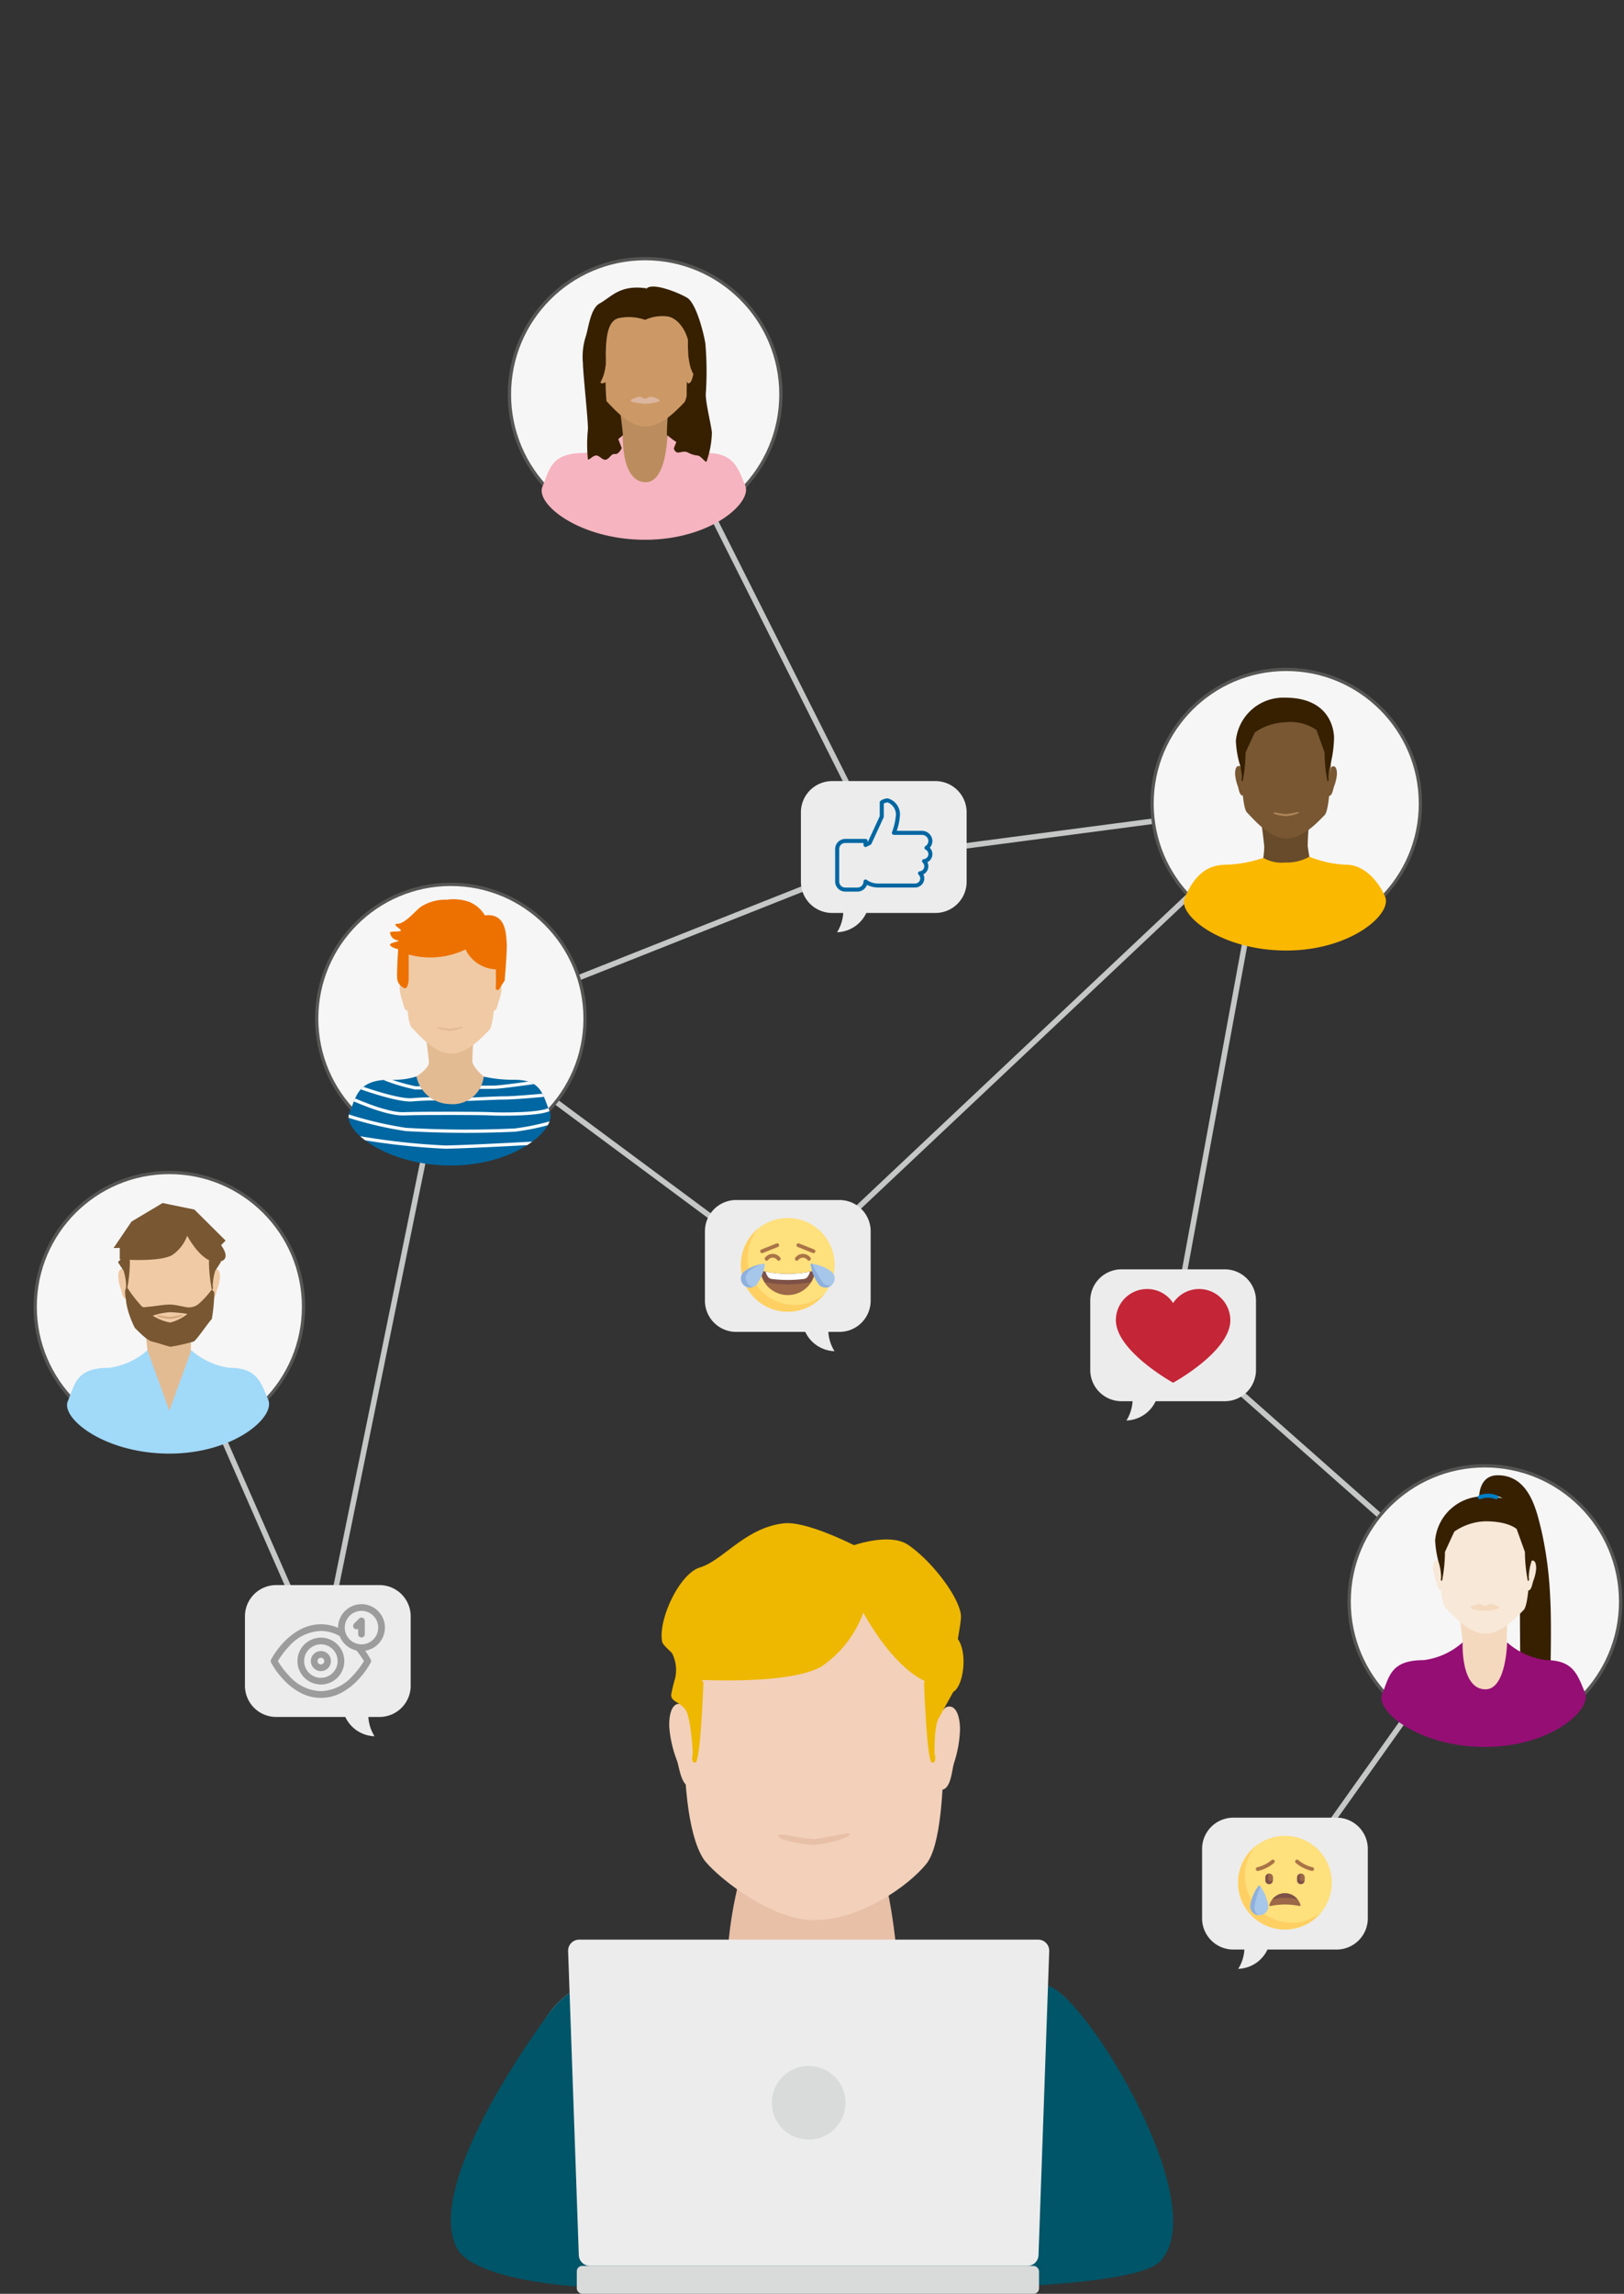 <svg xmlns="http://www.w3.org/2000/svg" xmlns:xlink="http://www.w3.org/1999/xlink" viewBox="0 0 147.402 208.174"><rect x="0" y="0" width="147.402" height="208.174" fill="#333333" stroke="none"/><defs><clipPath id="e36df5f7-82de-4c71-9d7c-034d6d6cae21"><path d="M81.355,176.979a49.803,49.803,0,0,0-.912-5.959l-13.414-.105a37.317,37.317,0,0,0-.966,6.043A59.139,59.139,0,0,1,55.342,179.53c-5.091.525-7.379,5.309-7.182,8.717.271,4.675,9.27,13.286,25.716,13.286,16.446,0,25.384-8.937,25.051-13.608-.307-4.301-1.392-8.446-7.575-8.394C87.865,179.559,81.355,176.979,81.355,176.979Z" style="fill:#e8bfa7"/></clipPath><clipPath id="b0e4bb9d-82b7-4520-a0d9-b1be3ba6282b"><path d="M37.806,97.689a6.529,6.529,0,0,1-2.355.298c-3.012,0-3.085,1.481-3.742,3.025s3.322,4.761,9.215,4.761,9.634-3.332,8.977-4.876-.714-2.903-3.23-2.903a11.875,11.875,0,0,1-2.767-.289,2.826,2.826,0,0,1-3.097,2.492A3.138,3.138,0,0,1,37.806,97.689Z" style="fill:#0067a2"/></clipPath></defs><g id="b2c1527c-2037-4c7f-9af7-6025f1d248a9" data-name="Calque 3"><line x1="29.126" y1="150.749" x2="15.424" y2="119.512" style="fill:none;stroke:#c5c6c6;stroke-miterlimit:10;stroke-width:0.5px"/><line x1="40.855" y1="93.365" x2="29.126" y2="150.749" style="fill:none;stroke:#c5c6c6;stroke-miterlimit:10;stroke-width:0.5px"/><line x1="116.745" y1="171.132" x2="134.781" y2="145.744" style="fill:none;stroke:#c5c6c6;stroke-miterlimit:10;stroke-width:0.5px"/><line x1="106.478" y1="120.972" x2="134.279" y2="145.558" style="fill:none;stroke:#c5c6c6;stroke-miterlimit:10;stroke-width:0.5px"/><line x1="115.702" y1="70.89" x2="106.478" y2="120.972" style="fill:none;stroke:#c5c6c6;stroke-miterlimit:10;stroke-width:0.5px"/><line x1="71.504" y1="115.61" x2="41.407" y2="93.276" style="fill:none;stroke:#c5c6c6;stroke-miterlimit:10;stroke-width:0.5px"/><line x1="116.788" y1="72.93" x2="71.504" y2="115.61" style="fill:none;stroke:#c5c6c6;stroke-miterlimit:10;stroke-width:0.5px"/><line x1="80.215" y1="77.747" x2="58.44" y2="34.39" style="fill:none;stroke:#c5c6c6;stroke-miterlimit:10;stroke-width:0.5px"/><line x1="40.855" y1="93.365" x2="80.215" y2="77.747" style="fill:none;stroke:#c5c6c6;stroke-miterlimit:10;stroke-width:0.5px"/><line x1="116.788" y1="72.93" x2="80.215" y2="77.747" style="fill:none;stroke:#c5c6c6;stroke-miterlimit:10;stroke-width:0.5px"/></g><g id="bb1874ae-5023-4432-a66e-b02ca088676f" data-name="Calque 2"><path d="M81.355,176.979a49.803,49.803,0,0,0-.912-5.959l-13.414-.105a37.317,37.317,0,0,0-.966,6.043A59.139,59.139,0,0,1,55.342,179.53c-5.091.525-7.379,5.309-7.182,8.717.271,4.675,9.27,13.286,25.716,13.286,16.446,0,25.384-8.937,25.051-13.608-.307-4.301-1.392-8.446-7.575-8.394C87.865,179.559,81.355,176.979,81.355,176.979Z" style="fill:#e8bfa7"/><g style="clip-path:url(#e36df5f7-82de-4c71-9d7c-034d6d6cae21)"><path d="M74.348,181.506c-5.115-.111-9.186-4.047-9.186-4.047l-6.279,1.138s-12.708.129-12.593,10.225c.048,4.224,10.547,10.99,10.547,10.99s15.301,3.05,15.601,3.125,13.726-.374,13.726-.374l5.303-3.653s12.071-6.316,8.3-16.046c-.473-1.22-7.64-4.88-7.64-4.88l-8.501-1.305S79.46,181.617,74.348,181.506Z" style="fill:#005568"/></g><path d="M62.527,148.35s-1.605,15.641,1.29,20.306c.746,1.201,5.858,5.606,10.074,5.606s8.569-3.112,10.179-5.096c2.639-3.253,1.185-20.816,1.185-20.816s-2.155-8.624-11.379-8.624S62.527,148.35,62.527,148.35Z" style="fill:#f2d0ba"/><path d="M85.493,155.493s.126-.659.733-.615.91.997.91,2.103a10.881,10.881,0,0,1-.542,3.013c-.217.694-.263,2.45-1.215,2.45" style="fill:#f2d0ba"/><path d="M62.319,155.215s-.157-.652-.762-.579-.861,1.04-.808,2.144A10.881,10.881,0,0,0,61.437,159.764c.25.682.381,2.434,1.332,2.388" style="fill:#f2d0ba"/><path d="M86.524,153.545c.923-.515,1.328-3.523.414-4.798,0,0,.289-1.603.287-2.01-.009-1.6-2.581-5.024-4.798-6.534-1.645-1.12-4.914.032-4.914.032s-4.309-2.21-6.353-1.987c-3.497.381-5.531,3.37-7.63,4.005-1.887.572-3.833,4.819-3.425,6.749.067.316.702.794.901,1.049a3.358,3.358,0,0,1,.267,2.281,14.202,14.202,0,0,0-.352,1.461c-.038.642.788.657,1.301,1.381s.662,3.984.662,3.984-.237.847.233.8.725-7.239.725-7.239l-.124-.256c3.152.111,8.501.085,10.806-1.196a10.057,10.057,0,0,0,3.833-4.916c.691,1.256,2.894,4.93,5.586,6.21l-.076.158s.255,7.192.725,7.239.233-.8.233-.8-.077-2.6.435-3.325Z" style="fill:#eeb700"/><path d="M73.891,166.906c.321,0,1.204-.209,1.54-.248.372-.043,1.698-.397,1.698-.218,0,.403-2.448.983-3.248.983s-3.229-.389-3.229-.792c0-.285,1.148-.011,1.479.055A15.752,15.752,0,0,0,73.891,166.906Z" style="fill:#e8bfa7"/><path d="M50.026,182.449s-11.764,15.493-8.544,21.603c1.395,2.647,9.825,3.716,14.945,3.55s45.157,1.471,48.865-2.363c4.871-5.037-6.602-23.943-10.084-24.972" style="fill:#005568"/><path d="M93.255,205.639H53.542a1.007,1.007,0,0,1-1.006-.972l-.971-27.595a1.007,1.007,0,0,1,1.006-1.043H94.226a1.007,1.007,0,0,1,1.006,1.043l-.971,27.595A1.007,1.007,0,0,1,93.255,205.639Z" style="fill:#ececec"/><rect x="52.353" y="205.639" width="41.955" height="2.535" rx="0.494" style="fill:#d9dada"/><circle cx="73.399" cy="190.834" r="3.342" style="fill:#d9dada"/><path d="M75.529,70.888H84.901A2.835,2.835,0,0,1,87.736,73.723v6.298a2.835,2.835,0,0,1-2.835,2.835H78.63A3.042,3.042,0,0,1,75.975,84.606a3.683,3.683,0,0,0,.56-1.751H75.529a2.835,2.835,0,0,1-2.835-2.835V73.723A2.835,2.835,0,0,1,75.529,70.888Z" style="fill:#ececec"/><path d="M84.629,77.515a.817.817,0,0,0-.239-.579.913.913,0,0,0,.235-.702.951.951,0,0,0-.959-.834H81.394a5.288,5.288,0,0,0,.293-1.471,1.503,1.503,0,0,0-1.103-1.471,1.155,1.155,0,0,0-.666.224.184.184,0,0,0-.069.144v1.247l-1.06,2.295-.044.022v-.07a.184.184,0,0,0-.184-.184H76.721a.92.92,0,0,0-.919.919v2.942a.92.92,0,0,0,.919.919h1.103a.922.922,0,0,0,.865-.608,2.398,2.398,0,0,0,.974.24h3.376a.846.846,0,0,0,.833-.642.83.83,0,0,0-.066-.553.824.824,0,0,0,.368-1.103A.824.824,0,0,0,84.629,77.515Zm-.776.454a.184.184,0,0,0-.105.317.456.456,0,0,1-.262.787.184.184,0,0,0-.105.317.455.455,0,0,1,.133.439.476.476,0,0,1-.474.354H79.664a1.743,1.743,0,0,1-.973-.314.184.184,0,0,0-.314.13.552.552,0,0,1-.552.552H76.721a.552.552,0,0,1-.552-.552V77.055a.552.552,0,0,1,.552-.552h1.655v.184a.185.185,0,0,0,.088.157.188.188,0,0,0,.179.008l.368-.184a.184.184,0,0,0,.085-.087l1.103-2.391a.187.187,0,0,0,.017-.077V72.925a.775.775,0,0,1,.368-.1,1.214,1.214,0,0,1,.736,1.103,5.727,5.727,0,0,1-.356,1.59.184.184,0,0,0,.172.249h2.531a.581.581,0,0,1,.593.5.549.549,0,0,1-.262.52.184.184,0,0,0,.013.32.455.455,0,0,1-.156.86Z" style="fill:#0067a2"/><path d="M101.792,115.198h9.372a2.835,2.835,0,0,1,2.835,2.835v6.298a2.835,2.835,0,0,1-2.835,2.835h-6.272a3.042,3.042,0,0,1-2.655,1.751,3.683,3.683,0,0,0,.56-1.751H101.792a2.835,2.835,0,0,1-2.835-2.835v-6.298A2.835,2.835,0,0,1,101.792,115.198Z" style="fill:#ececec"/><path d="M108.846,116.985a2.839,2.839,0,0,1,2.825,2.825c0,2.853-5.194,5.678-5.194,5.678s-5.194-2.867-5.194-5.678a2.825,2.825,0,0,1,2.825-2.825h0a2.798,2.798,0,0,1,2.368,1.274A2.825,2.825,0,0,1,108.846,116.985Z" style="fill:#c42537"/><path d="M34.44,143.854H25.068A2.835,2.835,0,0,0,22.233,146.689v6.298a2.835,2.835,0,0,0,2.835,2.835h6.272a3.042,3.042,0,0,0,2.655,1.751,3.683,3.683,0,0,1-.56-1.751h1.006a2.835,2.835,0,0,0,2.835-2.835v-6.298A2.835,2.835,0,0,0,34.44,143.854Z" style="fill:#ececec"/><path d="M34.937,147.712a2.126,2.126,0,1,0-4.252,0l0.0.023a3.943,3.943,0,0,0-1.559-.326,4.039,4.039,0,0,0-1.942.511,5.819,5.819,0,0,0-1.41,1.101,7.571,7.571,0,0,0-1.17,1.589.304.304,0,0,0,0,.279,7.571,7.571,0,0,0,1.17,1.589,5.82,5.82,0,0,0,1.41,1.101,3.941,3.941,0,0,0,3.883,0,5.819,5.819,0,0,0,1.41-1.101,7.572,7.572,0,0,0,1.17-1.589.304.304,0,0,0,0-.279,6.714,6.714,0,0,0-.508-.797A2.129,2.129,0,0,0,34.937,147.712ZM32.028,152.069a4.029,4.029,0,0,1-2.902,1.414,4.029,4.029,0,0,1-2.902-1.414,7.314,7.314,0,0,1-1.001-1.32,7.314,7.314,0,0,1,1.001-1.32,4.029,4.029,0,0,1,2.902-1.414,3.455,3.455,0,0,1,1.704.467,2.134,2.134,0,0,0,1.519,1.305,7.312,7.312,0,0,1,.681.962A7.313,7.313,0,0,1,32.028,152.069Zm.783-2.838a1.519,1.519,0,1,1,1.519-1.519A1.52,1.52,0,0,1,32.811,149.231Zm-3.685-.607a2.126,2.126,0,1,0,2.126,2.126A2.128,2.128,0,0,0,29.126,148.623Zm0,3.645a1.519,1.519,0,1,1,1.519-1.519A1.52,1.52,0,0,1,29.126,152.268Zm0-2.43a.911.911,0,1,0,.911.911A.912.912,0,0,0,29.126,149.838Zm0,1.215a.304.304,0,1,1,.304-.304A.304.304,0,0,1,29.126,151.053Zm3.801-4.229a.304.304,0,0,0-.331.066l-.456.456a.304.304,0,0,0,.367.478v.496a.304.304,0,0,0,.607,0v-1.215A.304.304,0,0,0,32.927,146.824Z" style="fill:#9c9c9c"/><path d="M76.19,108.907H66.818a2.835,2.835,0,0,0-2.835,2.835v6.298a2.835,2.835,0,0,0,2.835,2.835h6.272a3.042,3.042,0,0,0,2.655,1.751,3.683,3.683,0,0,1-.56-1.751h1.006a2.835,2.835,0,0,0,2.835-2.835v-6.298A2.835,2.835,0,0,0,76.19,108.907Z" style="fill:#ececec"/><circle cx="71.504" cy="114.791" r="4.252" style="fill:#fee07d"/><path d="M72.121,118.426a4.251,4.251,0,0,1-3.299-6.934,4.252,4.252,0,1,0,5.981,5.981A4.234,4.234,0,0,1,72.121,118.426Z" style="fill:#fed063"/><path d="M70.681,114.414a.171.171,0,0,1-.134-.064.515.515,0,0,0-.83,0,.171.171,0,0,1-.267-.215.857.857,0,0,1,1.365,0,.171.171,0,0,1-.134.279Z" style="fill:#aa7447"/><path d="M69.172,113.728a.172.172,0,0,1-.064-.331l1.372-.549a.171.171,0,0,1,.127.318l-1.372.549A.17.17,0,0,1,69.172,113.728Z" style="fill:#aa7447"/><path d="M72.326,114.414a.171.171,0,0,1-.134-.279.857.857,0,0,1,1.365-0.0.171.171,0,0,1-.267.215.515.515,0,0,0-.83-0A.171.171,0,0,1,72.326,114.414Z" style="fill:#aa7447"/><path d="M73.835,113.728a.17.17,0,0,1-.064-.012L72.4,113.167a.171.171,0,0,1,.127-.318l1.372.549a.172.172,0,0,1-.064.331Z" style="fill:#aa7447"/><path d="M71.504,115.61a9.979,9.979,0,0,1-2.319-.267.132.132,0,0,0-.144.176,2.513,2.513,0,0,0,4.926,0,.132.132,0,0,0-.144-.176A9.979,9.979,0,0,1,71.504,115.61Z" style="fill:#9c6847"/><path d="M73.822,115.343a10.199,10.199,0,0,1-4.637,0,.132.132,0,0,0-.144.176,3.017,3.017,0,0,0,.385.841,10.859,10.859,0,0,0,4.156 0,3.017,3.017,0,0,0,.385-.841A.132.132,0,0,0,73.822,115.343Z" style="fill:#7e5147"/><path d="M73.348,115.811a2.537,2.537,0,0,0,.188-.405,10.252,10.252,0,0,1-4.066-0,2.534,2.534,0,0,0,.19.406.529.529,0,0,0,.391.261,11.906,11.906,0,0,0,2.905,0A.531.531,0,0,0,73.348,115.811Z" style="fill:#fff"/><path d="M67.493,116.607a.823.823,0,0,1,0-1.164,3.929,3.929,0,0,1,1.826-.757.082.082,0,0,1,.095.095,3.929,3.929,0,0,1-.757,1.826A.823.823,0,0,1,67.493,116.607Z" style="fill:#a6c6ea"/><path d="M67.936,116.576a.823.823,0,0,1,0-1.164,3.985,3.985,0,0,1,1.126-.673,3.495,3.495,0,0,0-1.569.705.821.821,0,0,0,.856,1.355A.818.818,0,0,1,67.936,116.576Z" style="fill:#8eb0de"/><path d="M75.514,116.607a.823.823,0,0,0,0-1.164,3.929,3.929,0,0,0-1.826-.757.082.082,0,0,0-.095.095,3.929,3.929,0,0,0,.757,1.826A.823.823,0,0,0,75.514,116.607Z" style="fill:#a6c6ea"/><path d="M74.731,116.439a6.46,6.46,0,0,1-.977-1.74l-.065-.012a.082.082,0,0,0-.095.095,3.928,3.928,0,0,0,.757,1.826.82.82,0,0,0,1.09.06A.82.82,0,0,1,74.731,116.439Z" style="fill:#8eb0de"/><path d="M111.942,164.962h9.372a2.835,2.835,0,0,1,2.835,2.835v6.298a2.835,2.835,0,0,1-2.835,2.835h-6.272a3.042,3.042,0,0,1-2.655,1.751,3.683,3.683,0,0,0,.56-1.751H111.942a2.835,2.835,0,0,1-2.835-2.835v-6.298A2.835,2.835,0,0,1,111.942,164.962Z" style="fill:#ececec"/><circle cx="116.628" cy="170.861" r="4.252" style="fill:#fee07d"/><path d="M117.245,174.495a4.251,4.251,0,0,1-3.299-6.934,4.252,4.252,0,1,0,5.981,5.981A4.234,4.234,0,0,1,117.245,174.495Z" style="fill:#fed063"/><path d="M116.627,172.843a6.161,6.161,0,0,1,1.33.142.072.072,0,0,0,.083-.094,1.468,1.468,0,0,0-2.826,0,.072.072,0,0,0,.083.094A6.161,6.161,0,0,1,116.627,172.843Z" style="fill:#9c6847"/><path d="M115.188,170.998h0a.343.343,0,0,1-.343-.343v-.274a.343.343,0,0,1,.343-.343h0a.343.343,0,0,1,.343.343v.274A.343.343,0,0,1,115.188,170.998Z" style="fill:#7e5147"/><path d="M115.188,170.038a.344.344,0,0,0-.069.007v.473a.206.206,0,1,0,.411,0v-.137A.343.343,0,0,0,115.188,170.038Z" style="fill:#9c6847"/><path d="M118.068,170.998h0a.343.343,0,0,1-.343-.343v-.274a.343.343,0,0,1,.343-.343h0a.343.343,0,0,1,.343.343v.274A.343.343,0,0,1,118.068,170.998Z" style="fill:#7e5147"/><path d="M118.068,170.038a.344.344,0,0,0-.069.007v.473a.206.206,0,1,0,.411,0v-.137A.343.343,0,0,0,118.068,170.038Z" style="fill:#9c6847"/><path d="M116.627,172.232a4.317,4.317,0,0,1,1.146.151,1.449,1.449,0,0,0-2.292,0A4.317,4.317,0,0,1,116.627,172.232Z" style="fill:#7e5147"/><path d="M114.159,169.798a.171.171,0,0,1-.047-.336,3.241,3.241,0,0,0,1.298-.643.171.171,0,0,1,.242.243,3.483,3.483,0,0,1-1.446.729A.17.17,0,0,1,114.159,169.798Z" style="fill:#aa7447"/><path d="M119.097,169.798a.17.17,0,0,1-.047-.007,3.483,3.483,0,0,1-1.446-.729.171.171,0,1,1,.242-.242,3.243,3.243,0,0,0,1.298.642.171.171,0,0,1-.047.336Z" style="fill:#aa7447"/><path d="M114.296,173.816a.823.823,0,0,0,.823-.823,3.929,3.929,0,0,0-.756-1.826.082.082,0,0,0-.135,0,3.929,3.929,0,0,0-.756,1.826A.823.823,0,0,0,114.296,173.816Z" style="fill:#a6c6ea"/><path d="M113.861,173.143a6.46,6.46,0,0,1,.54-1.921l-.037-.055a.082.082,0,0,0-.135,0,3.929,3.929,0,0,0-.756,1.826.82.82,0,0,0,.728.813A.82.82,0,0,1,113.861,173.143Z" style="fill:#8eb0de"/><circle cx="134.776" cy="145.35" r="12.321" style="fill:#f6f6f6;stroke:#565655;stroke-miterlimit:10;stroke-width:0.299px"/><path d="M138.015,152.681s-.119-7.025-.012-10.404-1.229-7.1-2.366-6.372l-1.381-.017s-.06-2.001,1.681-2.001c2.966,0,3.563,3.431,3.978,5.034a34.804,34.804,0,0,1,.791,6.13c.131,2.219.018,6.762.018,6.762Z" style="fill:#362000"/><path d="M132.494,146.821s.227,1.664.265,2.231a11.105,11.105,0,0,1-.265,1.966s0,3.947,2.287,3.947c1.433,0,2.364-3.909,2.364-3.909a20.985,20.985,0,0,1-.397-2.087,20.454,20.454,0,0,1,.132-2.148Z" style="fill:#f4d9be"/><path d="M130.661,139.261s-.137,5.961.518,6.616,2.073,2.383,3.602,2.383,2.859-1.49,3.514-2.145.606-6.854.606-6.854a4.278,4.278,0,0,0-8.24,0Z" style="fill:#f8e8d8"/><path d="M138.862,141.836s.06-.236.279-.207.308.381.284.781a3.945,3.945,0,0,1-.262,1.079c-.094.246-.149.881-.493.86" style="fill:#f8e8d8"/><path d="M130.65,141.811s-.057-.236-.276-.21-.312.377-.293.777a3.945,3.945,0,0,0,.249,1.082c.091.247.138.882.483.866" style="fill:#f8e8d8"/><path d="M134.781,145.744c.12,0,.377-.186.502-.186s.811.211.811.357-1.015.287-1.313.287-1.313-.141-1.313-.287.685-.357.811-.357S134.661,145.744,134.781,145.744Z" style="fill:#f4d9be"/><path d="M132.758,149.052a6.603,6.603,0,0,1-3.52,1.612c-3.047,0-3.121,1.498-3.786,3.06s3.361,4.817,9.323,4.817,9.746-3.371,9.082-4.933-.999-2.943-3.545-2.943a6.603,6.603,0,0,1-3.52-1.612s-.071,4.261-1.961,4.261C132.55,153.313,132.758,149.052,132.758,149.052Z" style="fill:#950e74"/><path d="M134.775,135.806a4.383,4.383,0,0,0-4.514,3.968,9.07,9.07,0,0,0,.303,1.96,5.017,5.017,0,0,1,.24,1.445s-.086.307.084.29a13.852,13.852,0,0,0,.263-2.624s.673-1.481.858-1.851a5.228,5.228,0,0,1,2.809-.93c2.121,0,2.843.704,2.843.704l.748,2.077a13.851,13.851,0,0,0,.263,2.624c.17.017.084-.29.084-.29a5.016,5.016,0,0,1,.24-1.445,10.77,10.77,0,0,0,.28-2.198S139.428,135.806,134.775,135.806Z" style="fill:#362000"/><path d="M134.31,135.878a2.169,2.169,0,0,1,1.501,0" style="fill:none;stroke:#007ec7;stroke-linecap:round;stroke-miterlimit:10;stroke-width:0.364px"/><circle cx="15.372" cy="118.587" r="12.178" style="fill:#f6f6f6;stroke:#565655;stroke-miterlimit:10;stroke-width:0.295px"/><path d="M13.117,120.337s.224,1.645.262,2.205a10.977,10.977,0,0,1-.262,1.944s0,3.901,2.261,3.901c1.417,0,2.336-3.864,2.336-3.864a20.744,20.744,0,0,1-.393-2.063,20.217,20.217,0,0,1,.131-2.123Z" style="fill:#e3bb93"/><path d="M11.305,112.863s-.135,5.892.512,6.54,2.049,2.356,3.56,2.356,2.826-1.473,3.473-2.12.599-6.775.599-6.775a4.228,4.228,0,0,0-8.145,0Z" style="fill:#efcaa5"/><path d="M19.412,115.408s.059-.233.275-.204.304.376.28.772a3.899,3.899,0,0,1-.259,1.066c-.093.243-.147.87-.488.85" style="fill:#efcaa5"/><path d="M11.295,115.384s-.056-.234-.273-.208-.309.373-.289.768a3.899,3.899,0,0,0,.246,1.069c.09.245.137.872.477.856" style="fill:#efcaa5"/><path d="M13.378,122.542a6.527,6.527,0,0,1-3.479,1.593c-3.012,0-3.085,1.481-3.742,3.025s3.322,4.761,9.215,4.761,9.634-3.332,8.977-4.876-.987-2.909-3.504-2.909a6.527,6.527,0,0,1-3.479-1.593l-1.994,5.483Z" style="fill:#a1d9f8"/><path d="M20.476,112.589l-2.833-2.816-2.887-.592-2.816,1.68-1.633,2.404.563-.012v1.038s3.54.29,4.748-.381a3.604,3.604,0,0,0,1.373-1.762c.315.572,1.505,2.553,2.82,2.378,1.075-.144.605-1.031.256-1.52Z" style="fill:#785732"/><path d="M18.965,114.43a13.692,13.692,0,0,0,.26,2.594c.168.017.083-.287.083-.287a4.958,4.958,0,0,1,.237-1.428c.184-.26.503-.773.503-.773l-.774-.745Z" style="fill:#785732"/><path d="M11.79,114.43a13.692,13.692,0,0,1-.26,2.594c-.168.017-.083-.287-.083-.287a4.958,4.958,0,0,0-.237-1.428c-.184-.26-.503-.773-.503-.773l.774-.745Z" style="fill:#785732"/><path d="M11.561,116.874a12.319,12.319,0,0,0,1.335,1.712c.241.103.321.018.683,0s1.251-.191,1.837-.191c.579,0,1.387.258,1.714.258a1.405,1.405,0,0,0,.887-.305,7.953,7.953,0,0,0,1.209-1.326l.226.26a15.09,15.09,0,0,1-.23,2.441c-.138.05-1.441,2.008-1.665,2.034a18.228,18.228,0,0,1-2.065.467c-.305-.04-1.135-.346-1.671-.467s-1.366-1.06-1.567-1.221a8.213,8.213,0,0,1-.797-2.33C11.456,117.87,11.16,116.936,11.561,116.874Z" style="fill:#785732"/><path d="M13.865,119.406a6.315,6.315,0,0,1,1.55-.319,13.223,13.223,0,0,1,1.601.159,4.28,4.28,0,0,1-1.575.785A4.751,4.751,0,0,1,13.865,119.406Z" style="fill:#efcaa5"/><path d="M15.424,119.512c.115,0,.432-.075.552-.089.133-.015.609-.142.609-.078,0,.144-.877.352-1.164.352s-1.157-.14-1.157-.284c0-.102.411-.004.53.02A5.645,5.645,0,0,0,15.424,119.512Z" style="fill:#d4a87e"/><circle cx="40.924" cy="92.439" r="12.178" style="fill:#f6f6f6;stroke:#565655;stroke-miterlimit:10;stroke-width:0.295px"/><path d="M38.668,94.189s.224,1.645.262,2.205-1.124,1.295-1.124,1.295.862,3.478,3.123,3.478c3.12,0,2.974-3.463,2.974-3.463s-.993-.832-1.03-1.392a20.214,20.214,0,0,1,.131-2.123Z" style="fill:#e3bb93"/><path d="M36.856,86.715s-.135,5.892.512,6.54,2.049,2.356,3.56,2.356,2.826-1.473,3.473-2.12.599-6.775.599-6.775a4.228,4.228,0,0,0-8.145,0Z" style="fill:#efcaa5"/><path d="M44.963,89.261s.059-.233.275-.204.304.376.28.772a3.899,3.899,0,0,1-.259,1.066c-.093.243-.147.87-.488.85" style="fill:#efcaa5"/><path d="M36.846,89.237s-.056-.234-.273-.208-.309.373-.289.768a3.899,3.899,0,0,0,.246,1.069c.09.245.137.872.477.856" style="fill:#efcaa5"/><path d="M37.806,97.689a6.529,6.529,0,0,1-2.355.298c-3.012,0-3.085,1.481-3.742,3.025s3.322,4.761,9.215,4.761,9.634-3.332,8.977-4.876-.714-2.903-3.23-2.903a11.875,11.875,0,0,1-2.767-.289,2.826,2.826,0,0,1-3.097,2.492A3.138,3.138,0,0,1,37.806,97.689Z" style="fill:#0067a2"/><g style="clip-path:url(#b0e4bb9d-82b7-4520-a0d9-b1be3ba6282b)"><path d="M32.323,98.558s3.592,1.332,5.044,1.258a23.852,23.852,0,0,1,3.44-.053c.552.099,3.926-.119,4.956-.119s3.832-.271,3.832-.271" style="fill:none;stroke:#fff;stroke-miterlimit:10;stroke-width:0.295px"/><path d="M34.553,97.757a17.469,17.469,0,0,0,3.145.972c.686,0,3.108-.032,3.108-.032s3.261-.025,3.965-.025,3.85-.459,3.85-.459" style="fill:none;stroke:#fff;stroke-miterlimit:10;stroke-width:0.295px"/><path d="M31.638,99.587s3.324,1.562,5.007,1.496,7.241-.048,7.922,0,4.916.089,5.408-.497" style="fill:none;stroke:#fff;stroke-miterlimit:10;stroke-width:0.295px"/><path d="M31.007,101.083a34.141,34.141,0,0,0,5.837,1.421,94.569,94.569,0,0,0,9.889.057,22.422,22.422,0,0,0,4.461-1.046" style="fill:none;stroke:#fff;stroke-miterlimit:10;stroke-width:0.295px"/><path d="M31.638,103.076a62.925,62.925,0,0,0,8.819,1.029c2.904-.057,9.766-.458,9.766-.458" style="fill:none;stroke:#fff;stroke-miterlimit:10;stroke-width:0.295px"/><path d="M37.085,97.232a14.357,14.357,0,0,0,3.721.583,26.055,26.055,0,0,0,4.196-.533" style="fill:none;stroke:#fff;stroke-miterlimit:10;stroke-width:0.295px"/></g><path d="M42.253,86.166A3.222,3.222,0,0,0,45.002,87.977v1.626s-.093.245.247.245l.556-.859s.247-2.823.185-3.437,0-2.737-1.976-2.473A2.956,2.956,0,0,0,42.562,81.84a4.432,4.432,0,0,0-2.038-.184,4.055,4.055,0,0,0-2.378.675c-.587.491-1.39,1.473-2.038,1.504s.309.46.278.614-.957.031-.988.184a.813.813,0,0,0,.679.706c.463.061-.715.211-.682.397s.497.37.744.401c0,0-.124,1.972-.093,2.567a1.05,1.05,0,0,0,.71.993c.216,0,.34-.491.34-.859v-2.209A7.378,7.378,0,0,0,42.253,86.166Z" style="fill:#ed7100"/><path d="M40.855,93.365c.115,0,.432-.075.552-.089.133-.015.609-.142.609-.078,0,.144-.877.352-1.164.352s-1.157-.14-1.157-.284c0-.102.411-.004.53.02A5.645,5.645,0,0,0,40.855,93.365Z" style="fill:#e3bb93"/><circle cx="116.746" cy="72.93" r="12.178" style="fill:#f6f6f6;stroke:#565655;stroke-miterlimit:10;stroke-width:0.295px"/><path d="M114.49,74.679s.224,1.645.262,2.205a10.978,10.978,0,0,1-.262,1.944s0,3.901,2.261,3.901c1.417,0,2.336-3.864,2.336-3.864a20.744,20.744,0,0,1-.393-2.063,20.217,20.217,0,0,1,.131-2.123Z" style="fill:#674b2a"/><path d="M112.678,67.206s-.135,5.892.512,6.54,2.049,2.356,3.56,2.356,2.826-1.473,3.473-2.12.599-6.775.599-6.775a4.228,4.228,0,0,0-8.145,0Z" style="fill:#785732"/><path d="M120.785,69.751s.059-.233.275-.204.304.376.28.772a3.899,3.899,0,0,1-.259,1.066c-.093.243-.147.87-.488.85" style="fill:#785732"/><path d="M112.668,69.727s-.056-.234-.273-.208-.309.373-.289.768a3.899,3.899,0,0,0,.246,1.069c.09.245.137.872.477.856" style="fill:#785732"/><path d="M114.668,77.857a11.559,11.559,0,0,1-3.396.621c-2.093,0-3.085,1.481-3.742,3.025s3.322,4.761,9.215,4.761,9.634-3.332,8.977-4.876-2.002-2.909-3.504-2.909a9.875,9.875,0,0,1-3.374-.73,4.111,4.111,0,0,1-2.216.526A3.254,3.254,0,0,1,114.668,77.857Z" style="fill:#fbb800"/><path d="M116.634,63.315a4.332,4.332,0,0,0-4.462,3.922,8.965,8.965,0,0,0,.3,1.938,4.958,4.958,0,0,1,.237,1.428s-.085.304.083.287a13.691,13.691,0,0,0,.26-2.594s.666-1.464.848-1.829a5.168,5.168,0,0,1,2.777-.92,4.168,4.168,0,0,1,2.81.696l.74,2.053a13.692,13.692,0,0,0,.26,2.594c.168.017.083-.287.083-.287a4.958,4.958,0,0,1,.237-1.428,10.645,10.645,0,0,0,.277-2.173S121.233,63.315,116.634,63.315Z" style="fill:#362000"/><path d="M116.751,73.882c.115,0,.432-.075.552-.089.133-.015.609-.142.609-.078,0,.144-.877.352-1.164.352s-1.157-.14-1.157-.284c0-.102.411-.004.53.02A5.645,5.645,0,0,0,116.751,73.882Z" style="fill:#ae8458"/><circle cx="58.559" cy="35.794" r="12.321" style="fill:#f6f6f6;stroke:#565655;stroke-miterlimit:10;stroke-width:0.299px"/><path d="M54.332,34.39s9.317,1.227,9.359,1.404-.2,6.284-.2,6.284-8.105-.557-8.083-.74S54.332,34.39,54.332,34.39Z" style="fill:#362000"/><path d="M56.277,37.266s.227,1.664.265,2.231a11.105,11.105,0,0,1-.265,1.966s0,3.947,2.287,3.947c1.433,0,2.364-3.909,2.364-3.909a20.984,20.984,0,0,1-.397-2.087,20.454,20.454,0,0,1,.132-2.148Z" style="fill:#bb8d5e"/><path d="M54.444,29.705s-.137,5.961.518,6.616,2.073,2.383,3.602,2.383,2.859-1.49,3.514-2.145.606-6.854.606-6.854a4.278,4.278,0,0,0-8.24,0Z" style="fill:#c96"/><path d="M58.564,36.188c.12,0,.377-.186.502-.186s.811.211.811.357-1.015.287-1.313.287-1.313-.141-1.313-.287.685-.357.811-.357S58.444,36.188,58.564,36.188Z" style="fill:#dcb69f"/><path d="M56.541,39.497a6.603,6.603,0,0,1-3.52,1.612c-3.047,0-3.121,1.498-3.786,3.06s3.361,4.817,9.323,4.817,9.746-3.371,9.082-4.933-.999-2.943-3.545-2.943a6.603,6.603,0,0,1-3.52-1.612s-.071,4.261-1.961,4.261C56.333,43.757,56.541,39.497,56.541,39.497Z" style="fill:#f5b4bf"/><path d="M58.553,29.028a3.753,3.753,0,0,1,1.939-.321c1.156.098,2.03,1.674,2.03,2.756s-.39,4.351-.07,5.183.881.619.881.619.601-6.169.527-6.587A23.635,23.635,0,0,0,61.584,27.479c-.096-.074-4.056-.566-4.056-.566l-3.4,2.171-.266,5.537.735,3.613s.787.317.583-.521a26.885,26.885,0,0,1-.204-4.281c.015-1.891-.123-4.388,1.3-4.585A4.514,4.514,0,0,1,58.553,29.028Z" style="fill:#362000"/><path d="M61.16,40.695s.091.416.442.372.514-.147.85.003a2.064,2.064,0,0,0,.841.267c.329.015.702.648.834.554a8.504,8.504,0,0,0,.488-2.625c-.048-.637-.557-2.615-.557-3.472a29.582,29.582,0,0,0-.034-4.6c-.118-.811-.813-3.681-1.669-4.179-.869-.506-3.09-1.372-3.657-.842l.158,1.958,2.071-.373,2.102,2.043.132,2.504L62.452,37.385Z" style="fill:#362000"/><path d="M56.431,40.669s-.259.581-.61.537-.435.343-.771.493-.618-.377-.947-.362-.609.443-.741.348a13.161,13.161,0,0,1-.001-2.692c.048-.637-.452-5.175-.452-6.031a6.146,6.146,0,0,1,.217-2.302c.286-.769.425-2.641,1.307-3.126,1.065-.586,1.845-1.734,4.266-1.361l.316,1.818-2.545-.233L54.367,29.799l-.132,2.504.953,5.095Z" style="fill:#362000"/><path d="M62.645,32.28s.06-.236.279-.207.308.381.284.781a3.945,3.945,0,0,1-.262,1.079c-.094.246-.149.881-.493.86l-.227-.283.133-2.079Z" style="fill:#c96"/><path d="M54.483,32.28s-.06-.236-.279-.207-.308.381-.284.781a3.945,3.945,0,0,0,.262,1.079c.094.246.148.848.493.86a2.091,2.091,0,0,0,.675-.303l-.581-2.059Z" style="fill:#c96"/><path d="M62.447,30.87s-.132,2.368.596,3.217c0,0,.595-1.292.598-1.313s-.252-1.058-.252-1.058Z" style="fill:#362000"/><path d="M54.165,35.201a3.754,3.754,0,0,0,.806-2.214c.02-1.372-.152-1.527-.152-1.527a10.511,10.511,0,0,0-1.137.793C53.695,32.318,54.165,35.201,54.165,35.201Z" style="fill:#362000"/></g></svg>